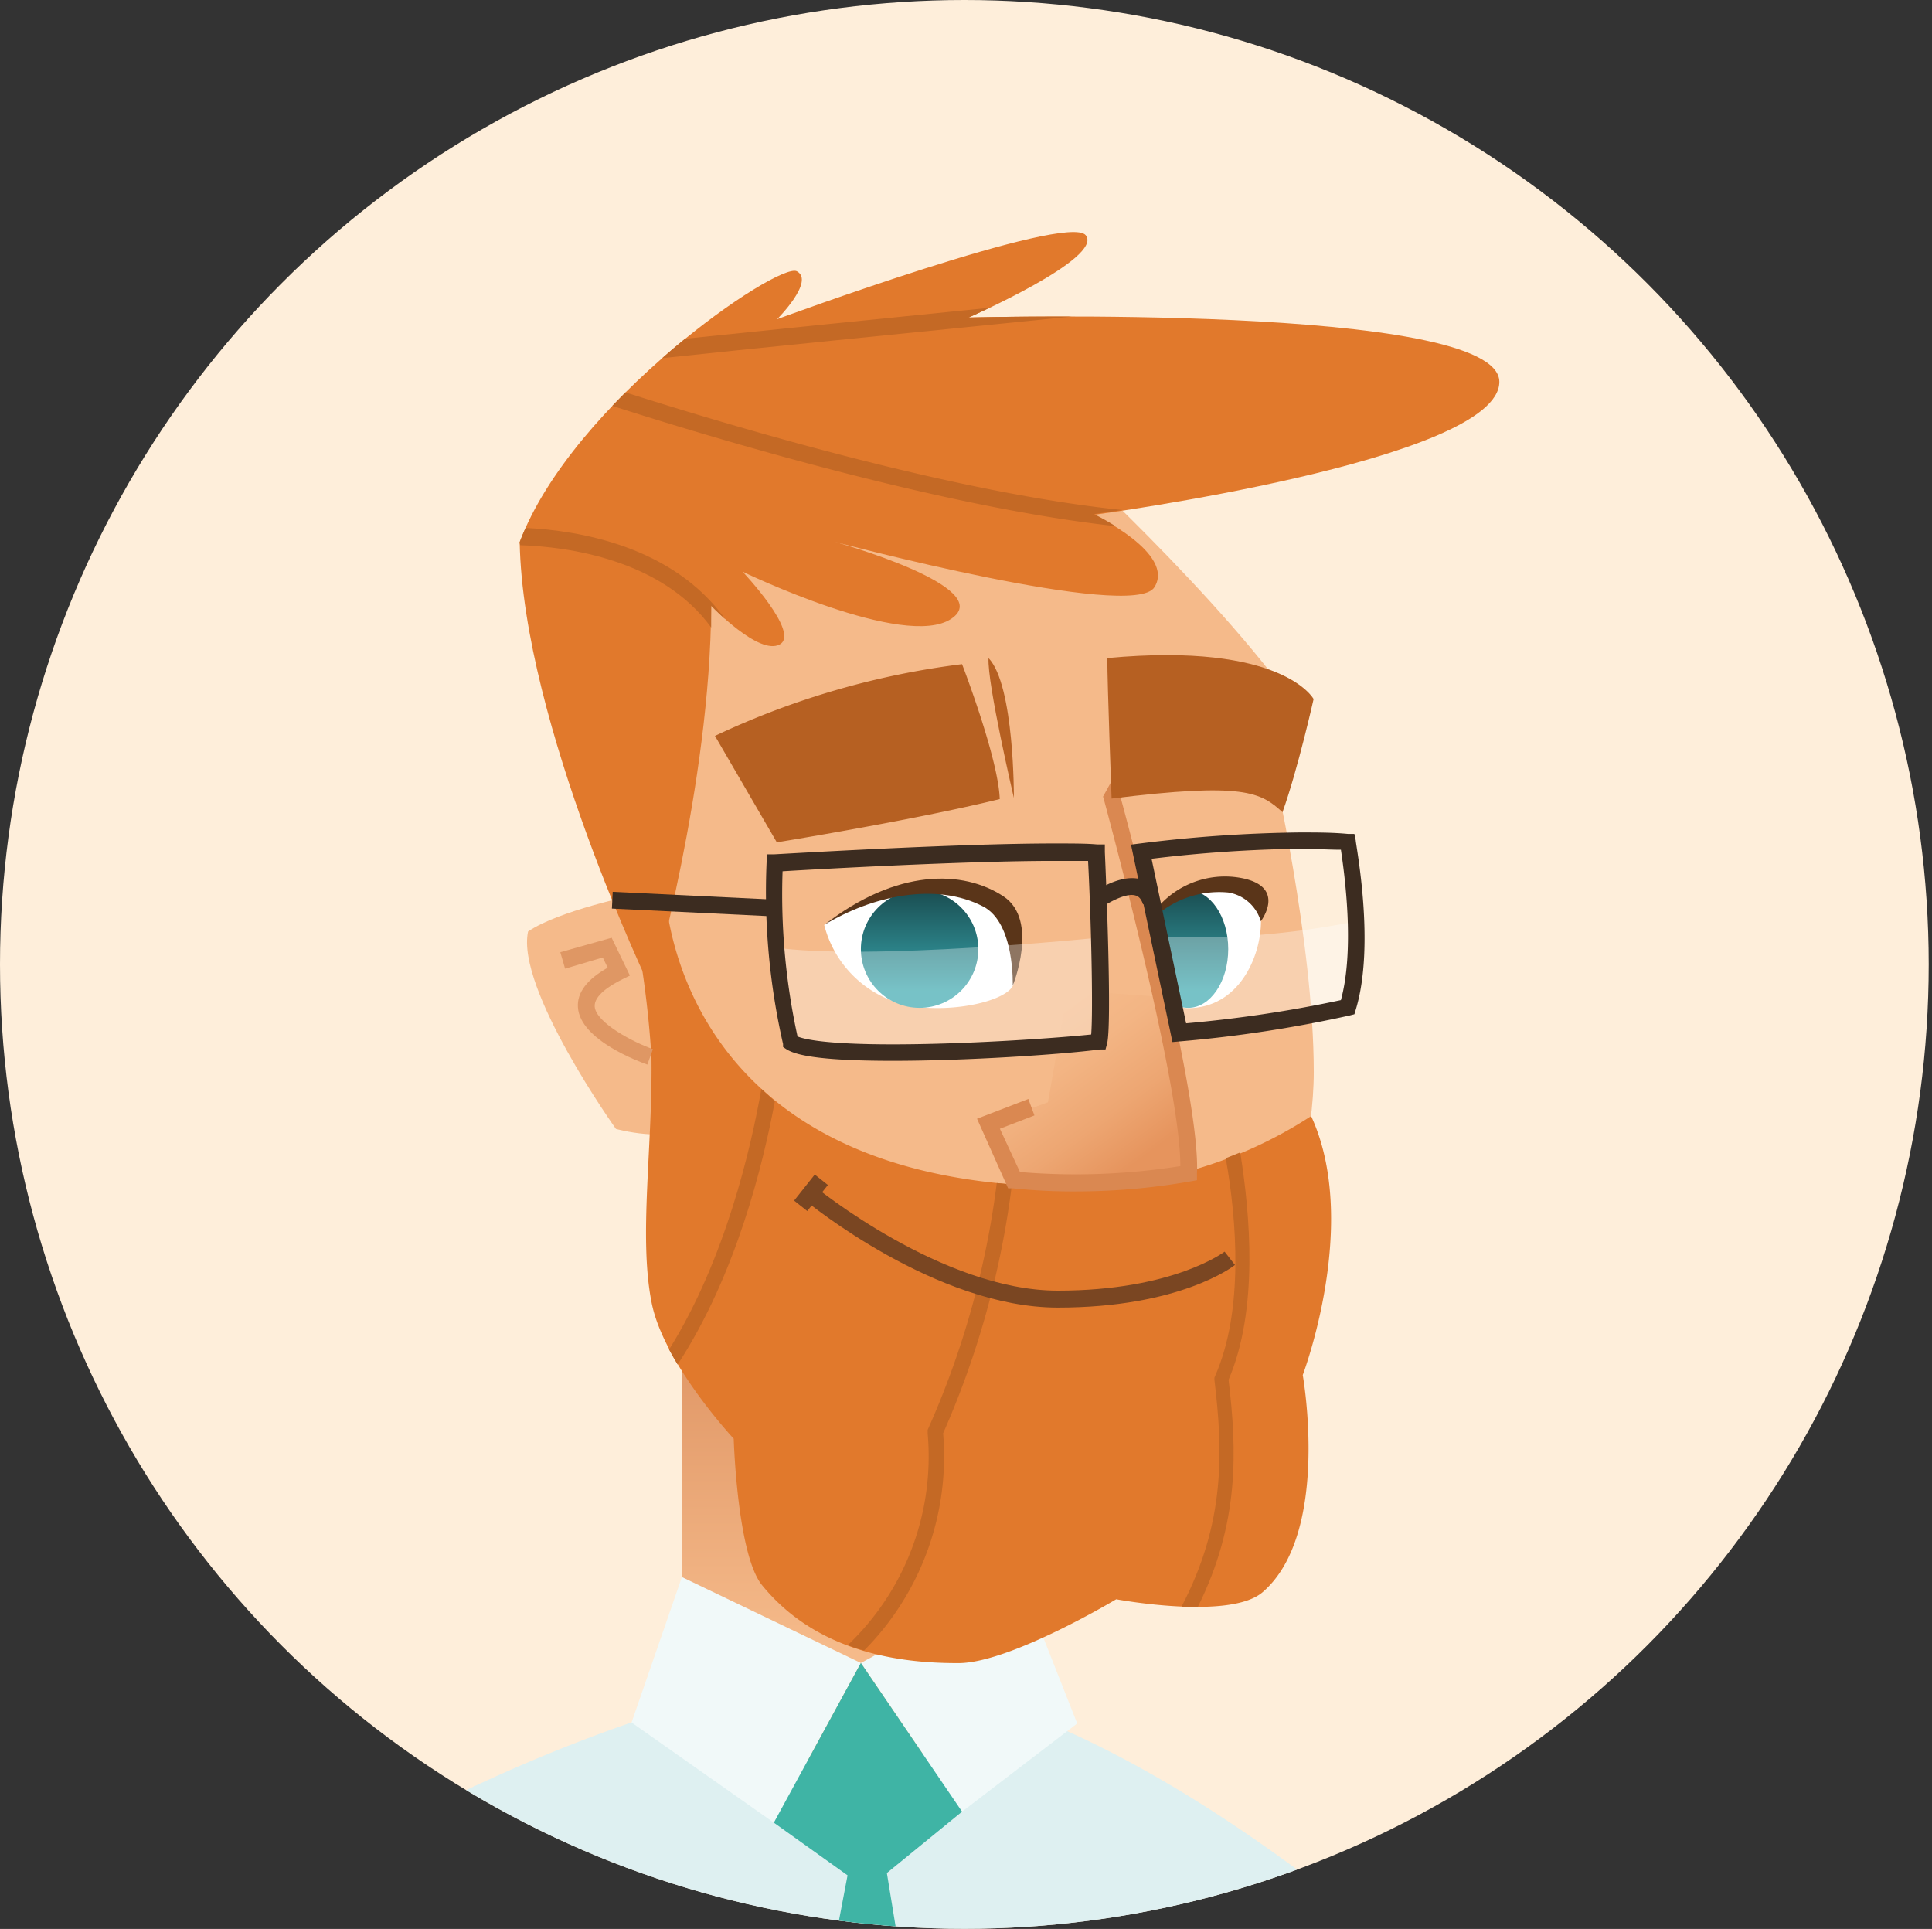 <svg id="Calque_1" data-name="Calque 1" xmlns="http://www.w3.org/2000/svg" xmlns:xlink="http://www.w3.org/1999/xlink" viewBox="0 0 117.44 117.25"><rect x="0" y="0" width="117.44" height="117.25" fill="#333333" stroke="none"/><defs><style>.cls-1{fill:none;}.cls-2{fill:#feeeda;}.cls-3{clip-path:url(#clip-path);}.cls-4{fill:#def0f1;}.cls-5{fill:url(#linear-gradient);}.cls-6{fill:#f1f9f9;}.cls-7{fill:#f5ba8a;}.cls-8{fill:url(#linear-gradient-2);}.cls-9{fill:#b66022;}.cls-10{fill:#e1792c;}.cls-11{fill:#c46925;}.cls-12,.cls-20{fill:#fff;}.cls-13{fill:#7a4622;}.cls-14{fill:url(#linear-gradient-3);}.cls-15{fill:url(#linear-gradient-4);}.cls-16{fill:#5a3519;}.cls-17{fill:#da8851;}.cls-18{fill:#df9764;}.cls-19{fill:#3c2c20;}.cls-20{opacity:0.32;}.cls-21{fill:#3fb4a5;}</style><clipPath id="clip-path"><circle id="SVGID" class="cls-1" cx="58.62" cy="58.62" r="58.62"/></clipPath><linearGradient id="linear-gradient" x1="13453.91" y1="100.07" x2="13453.91" y2="73.83" gradientTransform="matrix(-1, 0, 0, 1, 13505.43, 0)" gradientUnits="userSpaceOnUse"><stop offset="0" stop-color="#f5ba8a"/><stop offset="1" stop-color="#d78756"/></linearGradient><linearGradient id="linear-gradient-2" x1="13436.17" y1="70.47" x2="13442.19" y2="62.27" gradientTransform="matrix(-1, 0, 0, 1, 13505.43, 0)" gradientUnits="userSpaceOnUse"><stop offset="0" stop-color="#e6945d"/><stop offset="0.33" stop-color="#eda672"/><stop offset="0.72" stop-color="#f3b584"/><stop offset="1" stop-color="#f5ba8a"/></linearGradient><linearGradient id="linear-gradient-3" x1="13449.53" y1="60.24" x2="13449.53" y2="54.21" gradientTransform="matrix(-1, 0, 0, 1, 13505.43, 0)" gradientUnits="userSpaceOnUse"><stop offset="0" stop-color="#38a6ad"/><stop offset="1" stop-color="#1a4e52"/></linearGradient><linearGradient id="linear-gradient-4" x1="13433.2" y1="60.24" x2="13433.2" y2="54.21" xlink:href="#linear-gradient-3"/></defs><title>Plan de travail 1</title><circle class="cls-1" cx="58.62" cy="58.62" r="58.62"/><circle class="cls-2" cx="58.62" cy="58.62" r="58.62"/><g class="cls-3"><path class="cls-4" d="M88.05,135.46S87,122.22,82.18,116.2c-8.13-6.47-20.09-14.3-30.73-14.3s-33.21,10.57-36.52,15.83a95.15,95.15,0,0,0-2.56,16.52s29.25,4.06,37.88,4.06S88.05,135.46,88.05,135.46Z"/><path class="cls-5" d="M41.35,64.22s.23,39.82,0,39.59,3.08,3.3,10.16,3.3,10.19-3.3,10.19-3.3V95.6S56.23,94.72,50.1,84A101.12,101.12,0,0,1,41.35,64.22Z"/><polygon class="cls-6" points="52.33 101.08 58.48 110.12 65.48 104.76 61.97 95.86 52.33 101.08"/><path class="cls-7" d="M63.7,26.73s11,9.93,15.65,17.06c-1.7,2.21-2,2.61-2,2.61s2.51,10.83,2.51,18.76-5.12,19.16-5.12,19.16,3.41,2.63,3.51,6c-2.73,2.48-9.53,6.72-15.55,6.72S49.25,91.44,40.12,61.94,43.63,14.39,63.7,26.73Z"/><path class="cls-8" d="M70.56,60.59s2,7.9,1.66,10.73a58.74,58.74,0,0,1-10.6.4l-1.54-3.41L63.7,67l1.2-6.81Z"/><path class="cls-9" d="M58.48,40.37s2.21,5.72,2.29,8.2c-5.19,1.28-13.55,2.63-13.55,2.63l-3.76-6.47A49.35,49.35,0,0,1,58.48,40.37Z"/><path class="cls-9" d="M61.63,48.5S60,41.54,60.09,40C61.67,41.65,61.63,48.5,61.63,48.5Z"/><path class="cls-7" d="M38.6,54.4s-4.62.94-6.5,2.22c-.75,3.46,5.34,12,5.34,12s3.09.87,4.82-.17C42.78,64.53,38.6,54.4,38.6,54.4Z"/><path class="cls-10" d="M38.39,55.33l2-1.71c0,.23.08,18.51,24.68,18.51a26.45,26.45,0,0,0,14.63-4.29c3,6.5-.51,15.74-.51,15.74s1.72,9.62-2.44,13.2c-2,1.72-8.9.43-8.9.43s-6.46,3.88-9.59,3.88c-2.74,0-8.34-.31-11.94-4.74-1.51-1.86-1.72-8.9-1.72-8.9s-4.31-4.62-5-8.32c-.78-4,.08-9.43,0-14.89A62.26,62.26,0,0,0,38.39,55.33Z"/><path class="cls-11" d="M73.87,83.62l-.05.12,0,.13c.52,4.32.68,8.68-2,13.79l1,0c2.52-5.08,2.38-9.46,1.86-13.79,1.82-4.24,1.32-10,.71-13.82l-.88.35C75.18,74.16,75.61,79.66,73.87,83.62Z"/><path class="cls-11" d="M60.59,71.91a52.93,52.93,0,0,1-4.2,15l0,.11v.12A15.83,15.83,0,0,1,51.53,100c.32.12.64.23,1,.32a16.75,16.75,0,0,0,4.8-13.2A53.9,53.9,0,0,0,61.51,72Z"/><path class="cls-11" d="M46.28,66.19c-.63,3.6-2.2,10.39-5.61,15.84.16.31.34.61.52.91,3.55-5.43,5.2-12.17,5.91-16Q46.67,66.55,46.28,66.19Z"/><path class="cls-12" d="M61.63,59.68s1.12-5.57-5.36-5.57a10,10,0,0,0-6.17,2.11,6.68,6.68,0,0,0,5.8,5C58.66,61.5,61.63,60.64,61.63,59.68Z"/><path class="cls-12" d="M69.37,57s1.47-3,3.78-3,3.5.84,3.5,2c0,2.16-1.35,5.28-4.46,5.28C70.57,61.26,69.37,57,69.37,57Z"/><path class="cls-13" d="M64.3,79.48c-7.4,0-15.13-6.32-15.45-6.59l.65-.79c.08.06,7.77,6.35,14.8,6.35s10.11-2.35,10.14-2.37l.63.81C74.94,77,71.69,79.48,64.3,79.48Z"/><rect class="cls-13" x="48.29" y="72" width="2.02" height="1.02" transform="translate(-38.15 66.1) rotate(-51.6)"/><circle class="cls-14" cx="55.9" cy="57.69" r="3.57"/><ellipse class="cls-15" cx="72.23" cy="57.69" rx="2.43" ry="3.57"/><path class="cls-16" d="M76.64,56s1.59-2.07-1.13-2.62a5.39,5.39,0,0,0-5.93,3,5.84,5.84,0,0,1,5.08-2.13A2.47,2.47,0,0,1,76.64,56Z"/><path class="cls-10" d="M39.6,60.2s3.59-12.54,3.63-23.38c0,0,2.91,3.05,4.17,2.35s-2.26-4.42-2.26-4.42S55,39.52,57.83,37.61s-7.07-4.67-7.07-4.67,18.11,4.82,19.41,2.76-3.66-4.41-3.66-4.41S91.14,28,91.14,23.21,58.88,19.3,58.88,19.3s8.23-3.61,7.12-5S47.24,19.4,47.24,19.4s2.31-2.31,1.2-2.91S34.8,24.42,31.59,32.95C31.79,44,39.6,60.2,39.6,60.2Z"/><path class="cls-17" d="M65.37,72.42a34.35,34.35,0,0,1-3.8-.19l-.29,0L59.39,68l3.12-1.2.37,1-2.1.81L62,71.24a40.59,40.59,0,0,0,9.75-.36c0-5.22-4.6-22.08-4.64-22.26l-.06-.2.1-.18c.35-.63.77-1.4.82-1.57a.47.47,0,0,0,.08.39l.41-.3v-.52l.45.26c.15.26.2.34-.77,2.05.57,2.1,4.85,18.16,4.62,22.78l0,.41-.4.07A40,40,0,0,1,65.37,72.42Z"/><path class="cls-9" d="M67.31,40c0,1.61.26,8.54.26,8.54,8.06-1,9.07-.38,10.39.83.94-2.63,1.89-6.88,1.89-6.88S78,39,67.31,40Z"/><path class="cls-16" d="M61.56,59.92s1.63-4-.57-5.44c-2.44-1.6-6.45-1.71-10.89,1.74,2.95-1.78,6.78-2.61,9.66-1.12C61.7,56.1,61.56,59.92,61.56,59.92Z"/><path class="cls-18" d="M39.35,64.71c-.42-.15-4.1-1.48-4.22-3.49-.06-.88.55-1.69,1.81-2.4l-.3-.62-2.29.68-.29-1L37.18,57l1.11,2.3-.45.22c-.79.39-1.73,1-1.69,1.66.07,1,2.41,2.2,3.54,2.59Z"/><rect class="cls-19" x="41.62" y="50.04" width="1.02" height="9.83" transform="translate(-14.79 94.39) rotate(-87.24)"/><path class="cls-19" d="M67,55.13l-.61-.82c.17-.13,1.74-1.24,3-.85a1.7,1.7,0,0,1,1.09,1.2l-1,.31c-.12-.39-.31-.49-.43-.53C68.53,54.25,67.54,54.77,67,55.13Z"/><path class="cls-20" d="M82.44,56a49.21,49.21,0,0,1-12,.93l1.22,5.84,10.23-1.54Z"/><path class="cls-20" d="M66.74,57S52.8,58.43,47,57.58c.4,2.75,1,5.74,1,5.74s5.77,1.22,18.74,0C66.87,59.23,66.74,57,66.74,57Z"/><path class="cls-19" d="M71.27,63.34l-2.52-12,.55-.07A85.32,85.32,0,0,1,79,50.6c1.05,0,2,0,2.94.09l.39,0,.08.39c0,.26,1.21,6.35,0,10.3l-.08.27-.27.07A78.18,78.18,0,0,1,71.72,63.3ZM70,52.2l2.1,10a77.35,77.35,0,0,0,9.41-1.41c.86-3.16.2-7.78,0-9.14-.76,0-1.59-.06-2.47-.06A83.48,83.48,0,0,0,70,52.2Z"/><path class="cls-19" d="M54.26,64.48c-4.88,0-6.05-.42-6.51-.74l-.15-.1,0-.18a41.55,41.55,0,0,1-1-11.07l0-.46.46,0c.11,0,10.94-.66,17-.66,1.09,0,2,0,2.64.06l.46,0,0,.46c.08,1.76.44,10.59.13,11.67l-.09.33-.34,0C64.47,64.1,58.78,64.48,54.26,64.48ZM48.48,63c.41.17,1.72.48,5.78.48,4.25,0,9.53-.34,12.07-.6.12-1.48,0-6.89-.19-10.55-.57,0-1.28,0-2.11,0-5.3,0-14.32.5-16.46.63A40.43,40.43,0,0,0,48.48,63Z"/><path class="cls-11" d="M31.59,32.95c.11-.29.23-.58.36-.86,3.19.15,8.95,1.09,12.13,5.54-.5-.44-.85-.81-.85-.81,0,.44,0,.88,0,1.32-3-4.12-8.69-4.91-11.61-5C31.6,33.05,31.59,33,31.59,32.95Z"/><path class="cls-11" d="M58.88,19.3s2.58-.07,6.28-.06c-9.92,1-20,2-24.91,2.53q.7-.62,1.39-1.18c4.31-.45,11.2-1.15,18.5-1.88C59.39,19.08,58.88,19.3,58.88,19.3Z"/><path class="cls-11" d="M37.22,24.67l.8-.82C45,26.07,58.32,30,68.23,31l-1.73.25a14.48,14.48,0,0,1,1.3.73C57.57,30.86,44,26.84,37.22,24.67Z"/><polygon class="cls-6" points="38.39 104.7 41.45 95.86 52.33 101.08 47.04 110.79 38.39 104.7"/><polygon class="cls-21" points="52.33 101.08 47.04 110.79 51.52 113.99 47.04 137.53 57.78 137.53 53.91 113.85 58.48 110.12 52.33 101.08"/></g></svg>
